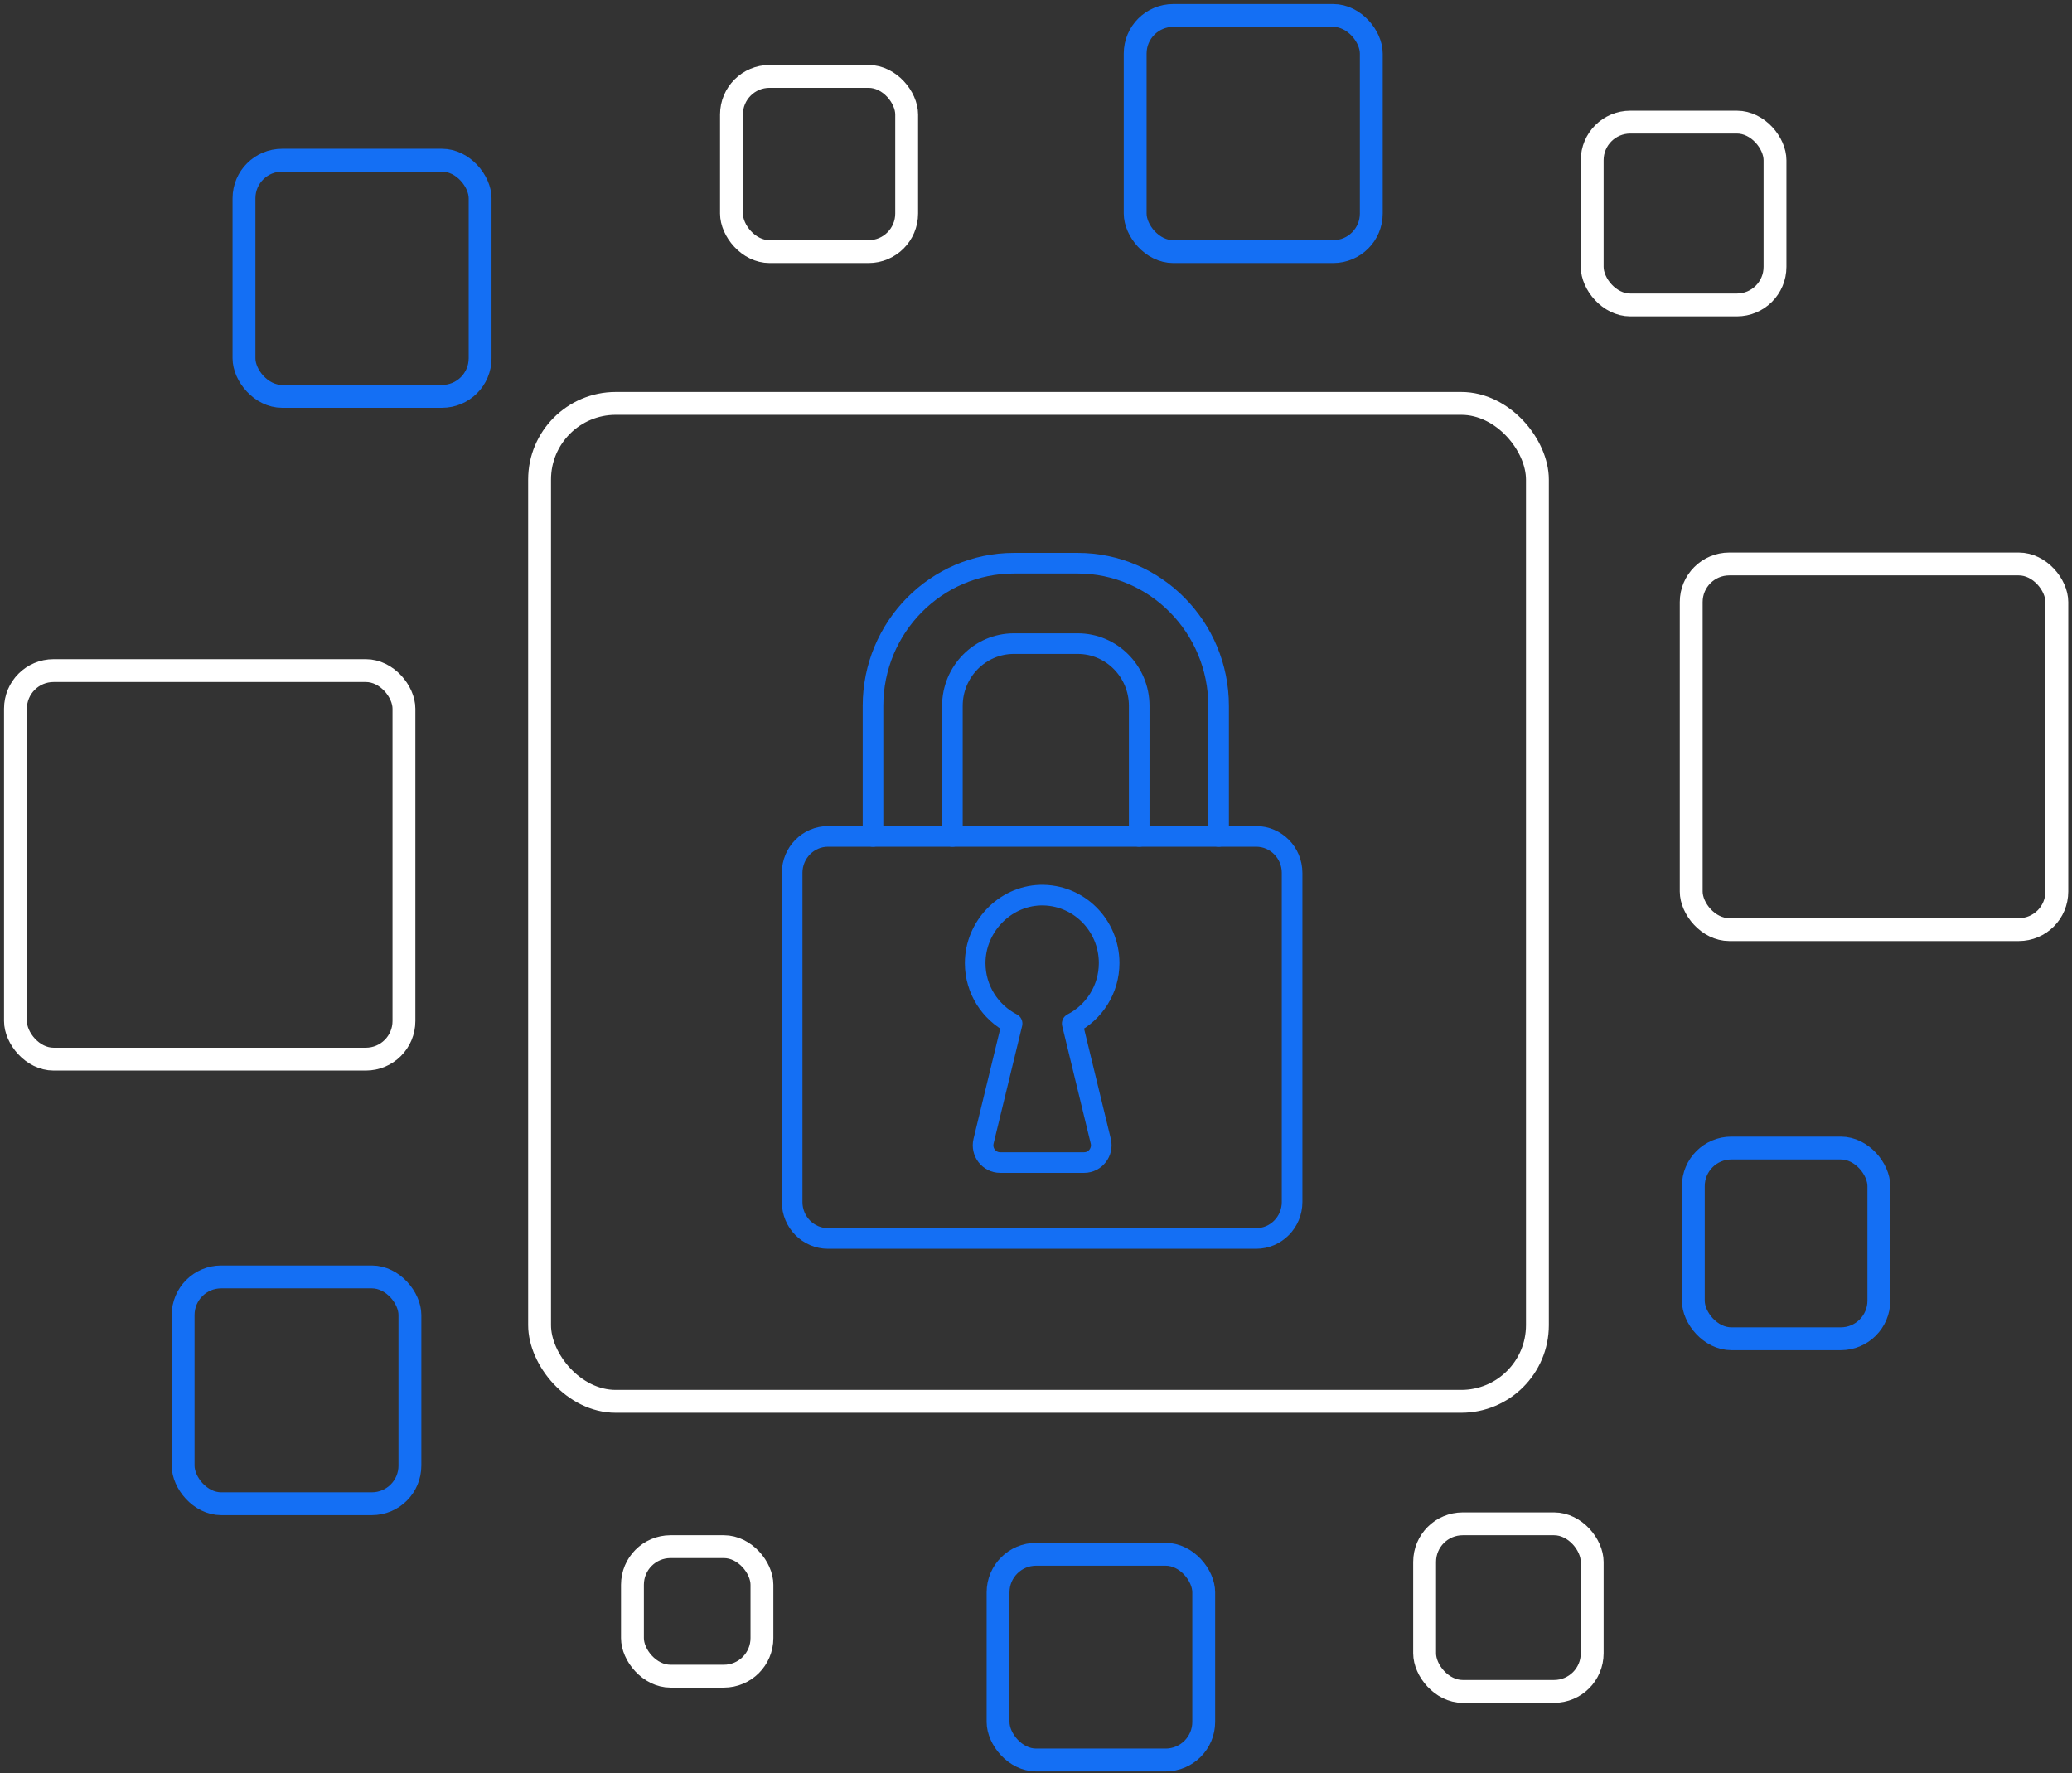 <svg width="402" height="344" viewBox="0 0 402 344" fill="none" xmlns="http://www.w3.org/2000/svg">
<rect x="0" y="0" width="402" height="344" fill="#333333" stroke="none"/>
<rect x="104.687" y="78.256" width="193.596" height="193.596" rx="14.778" stroke="white" stroke-width="4.434"/>
<path d="M169.375 162.258V136.944C169.375 121.678 181.639 109.256 196.712 109.256H209.092C224.165 109.256 236.429 121.678 236.429 136.944V162.258M221.024 162.258V136.944C221.024 130.278 215.673 124.859 209.092 124.859H196.712C190.131 124.859 184.78 130.278 184.78 136.944V162.258" stroke="#146FF4" stroke-width="4" stroke-linecap="round" stroke-linejoin="round"/>
<path d="M243.708 162.258H160.667C156.812 162.258 153.687 165.423 153.687 169.328V233.186C153.687 237.091 156.812 240.256 160.667 240.256H243.708C247.563 240.256 250.687 237.091 250.687 233.186V169.328C250.687 165.423 247.563 162.258 243.708 162.258Z" stroke="#146FF4" stroke-width="4" stroke-linecap="round" stroke-linejoin="round"/>
<path d="M215.191 186.816C215.191 179.41 209.159 173.434 201.797 173.653C194.884 173.872 189.2 179.814 189.2 186.832C189.2 191.966 192.125 196.393 196.363 198.564L190.829 221.371C190.314 223.492 191.892 225.528 194.053 225.528H210.339C212.499 225.528 214.078 223.475 213.563 221.371L208.029 198.564C212.266 196.393 215.191 191.949 215.191 186.816Z" stroke="#146FF4" stroke-width="4" stroke-linecap="round" stroke-linejoin="round"/>
<rect x="47.335" y="31.079" width="45.813" height="45.813" rx="7.389" stroke="#146FF4" stroke-width="4.434"/>
<rect x="3" y="130.094" width="75.37" height="75.37" rx="7.389" stroke="white" stroke-width="4.434"/>
<rect x="35.529" y="247.712" width="44" height="44" rx="7.389" stroke="#146FF4" stroke-width="4.434"/>
<rect x="193.64" y="301.522" width="39.901" height="39.901" rx="7.389" stroke="#146FF4" stroke-width="4.434"/>
<rect x="276.399" y="295.611" width="32.512" height="32.512" rx="7.389" stroke="white" stroke-width="4.434"/>
<rect x="328.53" y="222.712" width="36" height="37" rx="7.389" stroke="#146FF4" stroke-width="4.434"/>
<rect x="328.123" y="109.404" width="70.936" height="70.936" rx="7.389" stroke="white" stroke-width="4.434"/>
<rect x="308.911" y="23.69" width="35.468" height="35.468" rx="7.389" stroke="white" stroke-width="4.434"/>
<rect x="220.241" y="3" width="45.813" height="45.813" rx="7.389" stroke="#146FF4" stroke-width="4.434"/>
<rect x="141.916" y="14.823" width="33.99" height="33.99" rx="7.389" stroke="white" stroke-width="4.434"/>
<rect x="122.704" y="300.044" width="25.123" height="25.123" rx="7.389" stroke="white" stroke-width="4.434"/>
</svg>
